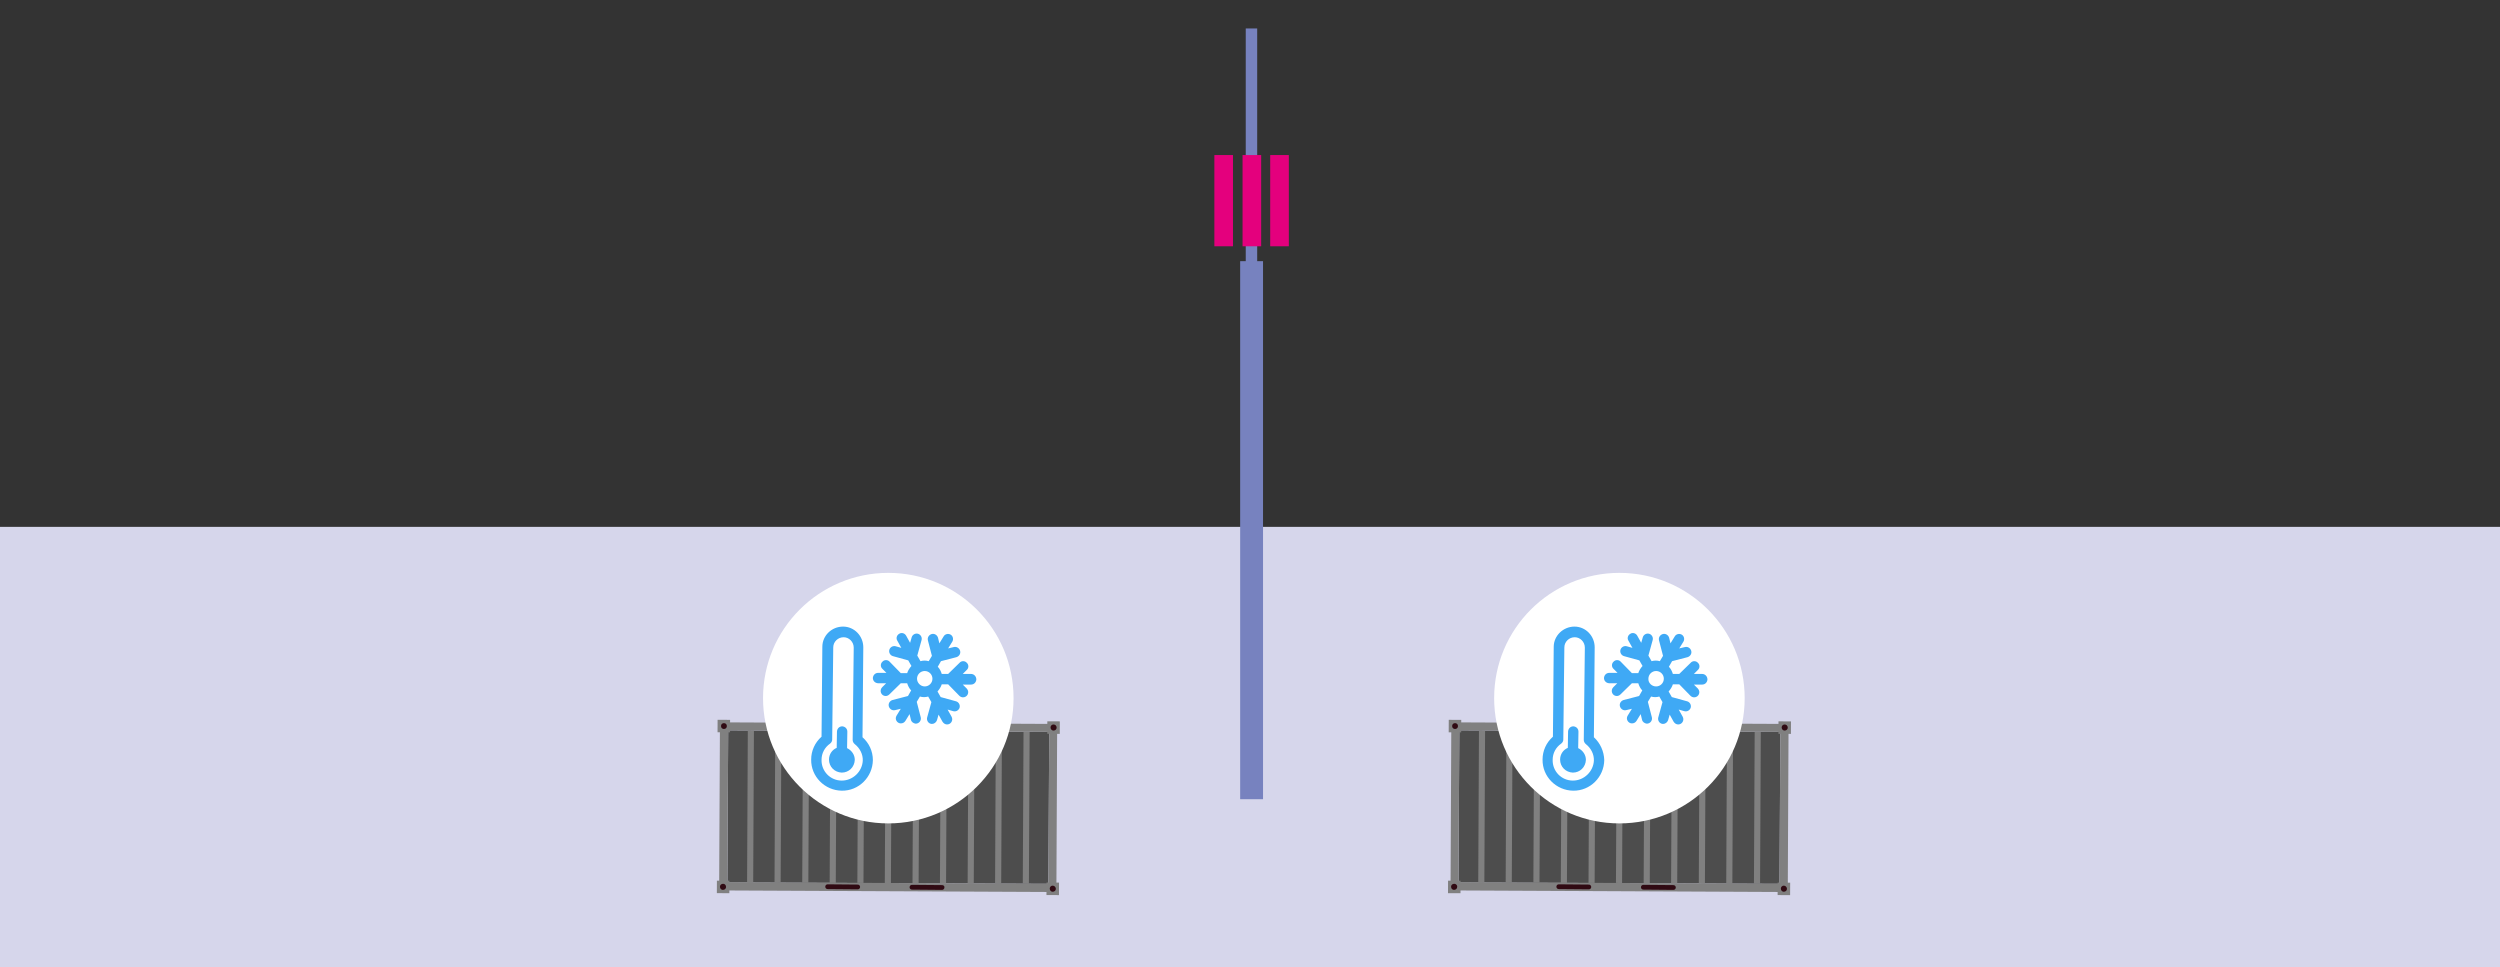<?xml version="1.0" encoding="utf-8"?>
<!-- Generator: Adobe Illustrator 25.2.2, SVG Export Plug-In . SVG Version: 6.00 Build 0)  -->
<svg version="1.1" xmlns="http://www.w3.org/2000/svg" xmlns:xlink="http://www.w3.org/1999/xlink" x="0px" y="0px"
	 viewBox="0 0 940 363.6" style="enable-background:new 0 0 940 363.6;" xml:space="preserve">
<rect x="0" y="0" width="940" height="363.6" fill="#333333" stroke="none"/>
<style type="text/css">
	.st0{fill:#71758D;}
	.st1{fill:#A5A5D2;}
	.st2{fill:#6EA04E;}
	.st3{fill:#42652E;}
	.st4{fill:#D6D6EB;}
	.st5{fill:#FFFFFF;}
	.st6{fill:#8585C2;}
	.st7{display:none;}
	.st8{display:inline;fill:#3F4464;}
	.st9{fill:#7782BF;}
	.st10{fill:#E4007D;}
	.st11{fill:#FFC107;}
	.st12{fill:#FFD54F;}
	.st13{fill:#3E4551;}
	.st14{fill:#CDCEE9;}
	.st15{fill:#3F4464;}
	.st16{fill:#001A1D;}
	.st17{opacity:0.49;}
	.st18{fill:#9B9BC7;}
	.st19{fill:#C1C1DD;}
	.st20{fill:#E7E7E7;}
	.st21{fill:#291F3E;}
	.st22{fill:#DADEEA;}
	.st23{fill:#4D5B7F;}
	.st24{clip-path:url(#SVGID_2_);}
	.st25{fill:#779117;}
	.st26{fill:#FFF28B;}
	.st27{fill:#F7F7F7;}
	.st28{fill:#86A319;}
	.st29{fill:#603813;}
	.st30{fill:#D09A57;}
	.st31{opacity:0.3;fill:#D09A57;}
	.st32{opacity:0.5;}
	.st33{opacity:0.68;}
	.st34{opacity:0.73;fill:#D09A57;}
	.st35{fill:#C69C6D;}
	.st36{fill:#A67C52;}
	.st37{fill:#EC9D6D;}
	.st38{fill:#DEDFDF;}
	.st39{fill:#22273F;}
	.st40{fill:#F6B38C;}
	.st41{fill:#412817;}
	.st42{fill:#333399;}
	.st43{fill:#1B1464;}
	.st44{fill:#E2E2F1;}
	.st45{fill:#E8E8E8;}
	.st46{fill:#D9D9DA;}
	.st47{opacity:0.15;fill:#3C3C3B;}
	.st48{fill:#4A4A4A;}
	.st49{fill:#ECECEC;}
	.st50{fill:#3C3C3B;}
	.st51{fill:#636362;}
	.st52{fill:#6D6E6E;}
	.st53{opacity:0.68;fill:#3C3C3B;}
	.st54{opacity:0.43;fill:#3C3C3B;}
	.st55{fill:#B8B8DC;}
	.st56{opacity:0.21;fill:#3C3C3B;}
	.st57{opacity:0.37;fill:#3C3C3B;}
	.st58{fill:#A5A6A6;}
	.st59{fill:#909090;}
	.st60{fill:#7A7A7B;}
	.st61{fill:#ACACAC;}
	.st62{fill:#EACFA9;}
	.st63{fill:#DCAE72;}
	.st64{fill:#E3BE8D;}
	.st65{opacity:0.44;fill:#A3A3A4;}
	.st66{fill:#EED8BA;}
	.st67{fill:#F3E1CC;}
	.st68{fill:#979797;}
	.st69{opacity:0.29;fill:#767676;}
	.st70{fill:#767676;}
	.st71{fill:#808180;}
	.st72{fill:#F39863;}
	.st73{fill:#401A00;}
	.st74{fill:#8383BA;}
	.st75{fill:#C7C9D3;}
	.st76{opacity:0.29;fill:#3C3C3B;}
	.st77{fill:#FFC0BB;}
	.st78{fill:#A3A3A3;}
	.st79{fill:#122F5B;}
	.st80{fill:#FC8D84;}
	.st81{fill:#999999;}
	.st82{fill:#F99893;}
	.st83{fill:#333333;}
	.st84{opacity:0.3;fill:#E87B50;}
	.st85{fill:#134094;}
	.st86{fill:#5B5959;}
	.st87{fill:#4F2305;}
	.st88{fill:#632D07;}
	.st89{fill:#FEB546;}
	.st90{fill:#FF9A1E;}
	.st91{fill:#AE2C1B;}
	.st92{fill:none;}
	.st93{fill:#FFB27D;}
	.st94{fill:#ED985F;}
	.st95{fill:#6C6C6C;}
	.st96{fill:#4D4D4D;}
	.st97{fill:#233862;}
	.st98{fill:#B64C41;}
	.st99{fill:#F4CB76;}
	.st100{fill:#D9935C;}
	.st101{fill:#739AF0;}
	.st102{fill:#4A75CB;}
	.st103{fill:#CB7D45;}
	.st104{fill:#2B478B;}
	.st105{fill:#F1A34F;}
	.st106{fill:#D86713;}
	.st107{fill:#1BADA2;}
	.st108{fill:#0A5D56;}
	.st109{fill:#E58638;}
	.st110{fill:#ED7D2B;}
	.st111{fill:#8C6239;}
	.st112{fill:#484E72;}
	.st113{fill:#42210B;}
	.st114{fill:#B56F40;}
	.st115{fill:#99592E;}
	.st116{fill:#C0C0C0;}
	.st117{fill:#7A1F0A;}
	.st118{fill:#9A9A9A;}
	.st119{fill:#AA413E;}
	.st120{fill:#BFCB44;}
	.st121{fill:#134093;}
	.st122{fill:#7781BE;}
	.st123{fill:#E8716E;}
	.st124{fill:#EA8E70;}
	.st125{fill:#F5C974;}
	.st126{fill:#81BF5F;}
	.st127{fill:#597EC1;}
	.st128{fill:#775EBE;}
	.st129{fill:#E5007D;}
	.st130{fill:#808080;}
	.st131{fill:#E2E2E3;}
	.st132{fill:#B8BD5B;}
	.st133{fill:#F7C6A3;}
	.st134{fill:#343163;}
	.st135{fill:#61B2E4;}
	.st136{fill:#DDB394;}
	.st137{fill:#262551;}
	.st138{fill:#683A0C;}
	.st139{fill:#E30174;}
	.st140{fill:none;stroke:#000000;stroke-miterlimit:10;}
	.st141{fill:#8C95C8;}
	.st142{fill:#FCFDFD;}
	.st143{fill:#CBD5E7;}
	.st144{fill:none;stroke:#7782BF;stroke-miterlimit:10;}
	.st145{fill:#513E38;}
	.st146{fill:#F7C394;}
	.st147{fill:#BF9D71;}
	.st148{fill:#937363;}
	.st149{fill:#685147;}
	.st150{fill:#AD8C68;}
	.st151{fill:#DBAD83;}
	.st152{fill:#E8BB8B;}
	.st153{fill:#300A13;}
	.st154{fill:#3FA9F5;}
	.st155{fill:#5454A9;}
	.st156{fill:#333399;stroke:#333399;stroke-width:0.25;stroke-miterlimit:10;}
	.st157{clip-path:url(#SVGID_4_);}
	.st158{clip-path:url(#SVGID_6_);}
</style>
<g id="HG">
</g>
<g id="Globus">
</g>
<g id="Illus">
	<rect y="198.1" class="st4" width="940" height="165.5"/>
	<g>
		<polygon class="st96" points="394.2,332.3 394.5,275.2 273.8,274.6 273.5,331.8 388.6,332.3 388.6,332.3 389.7,332.3 392,332.3 
			392,332.3 		"/>
		<path class="st130" d="M397.5,272.2l-0.3,63.2l-126.8-0.6l0.3-63.2L397.5,272.2z M394.2,332.3l0.3-57.1l-120.7-0.6l-0.3,57.1
			L394.2,332.3z"/>
		<g>
			<path class="st153" d="M322.5,334.4c0.5,0,0.9-0.4,0.9-0.9c0-0.5-0.4-0.9-0.9-0.9l-11.3-0.1c-0.5,0-0.9,0.4-0.9,0.9
				c0,0.5,0.4,0.9,0.9,0.9"/>
			<path class="st153" d="M354.2,332.8l-11.3-0.1c-0.5,0-0.9,0.4-0.9,0.9c0,0.5,0.4,0.9,0.9,0.9l11.3,0.1c0.5,0,0.9-0.4,0.9-0.9
				C355.2,333.2,354.8,332.8,354.2,332.8z"/>
		</g>
		
			<rect x="253.6" y="302.1" transform="matrix(4.812140e-03 -1 1 4.812140e-03 -22.417 583.947)" class="st130" width="57.1" height="2.3"/>
		
			<rect x="264" y="302.1" transform="matrix(4.812140e-03 -1 1 4.812140e-03 -12.15 594.363)" class="st130" width="57.1" height="2.3"/>
		
			<rect x="274.3" y="302.2" transform="matrix(4.812140e-03 -1 1 4.812140e-03 -1.884 604.778)" class="st130" width="57.1" height="2.3"/>
		
			<rect x="284.7" y="302.2" transform="matrix(4.812140e-03 -1 1 4.812140e-03 8.383 615.194)" class="st130" width="57.1" height="2.3"/>
		
			<rect x="295.1" y="302.3" transform="matrix(4.812140e-03 -1 1 4.812140e-03 18.649 625.611)" class="st130" width="57.1" height="2.3"/>
		
			<rect x="305.4" y="302.3" transform="matrix(4.812140e-03 -1 1 4.812140e-03 28.915 636.026)" class="st130" width="57.1" height="2.3"/>
		
			<rect x="315.8" y="302.4" transform="matrix(4.812140e-03 -1 1 4.812140e-03 39.182 646.442)" class="st130" width="57.1" height="2.3"/>
		
			<rect x="326.2" y="302.4" transform="matrix(4.812140e-03 -1 1 4.812140e-03 49.449 656.858)" class="st130" width="57.1" height="2.3"/>
		
			<rect x="336.5" y="302.5" transform="matrix(4.812140e-03 -1 1 4.812140e-03 59.715 667.273)" class="st130" width="57.1" height="2.3"/>
		
			<rect x="346.9" y="302.5" transform="matrix(4.812140e-03 -1 1 4.812140e-03 69.982 677.69)" class="st130" width="57.1" height="2.3"/>
		
			<rect x="357.3" y="302.6" transform="matrix(4.812140e-03 -1 1 4.812140e-03 80.249 688.106)" class="st130" width="57.1" height="2.3"/>
		<g>
			
				<rect x="393.8" y="271.2" transform="matrix(4.812140e-03 -1 1 4.812140e-03 120.68 668.408)" class="st130" width="4.7" height="4.7"/>
			<path class="st153" d="M397.3,273.6c0,0.6-0.5,1.1-1.2,1.1c-0.6,0-1.1-0.5-1.1-1.2c0-0.6,0.5-1.1,1.1-1.1
				C396.8,272.4,397.3,272.9,397.3,273.6z"/>
		</g>
		<g>
			
				<rect x="393.5" y="331.8" transform="matrix(4.812140e-03 -1 1 4.812140e-03 59.776 728.443)" class="st130" width="4.7" height="4.7"/>
			<path class="st153" d="M397,334.2c0,0.6-0.5,1.1-1.2,1.1c-0.6,0-1.1-0.5-1.1-1.2c0-0.6,0.5-1.1,1.1-1.1
				C396.5,333,397,333.6,397,334.2z"/>
		</g>
		<g>
			<g>
				
					<rect x="269.8" y="270.6" transform="matrix(4.812140e-03 -1 1 4.812140e-03 -2.104 543.839)" class="st130" width="4.7" height="4.7"/>
				
					<rect x="269.5" y="331.1" transform="matrix(4.812140e-03 -1 1 4.812140e-03 -62.863 603.728)" class="st130" width="4.7" height="4.7"/>
			</g>
			<path class="st153" d="M273,333.5c0,0.6-0.5,1.1-1.2,1.1c-0.6,0-1.1-0.5-1.1-1.2c0-0.6,0.5-1.1,1.2-1.1
				C272.5,332.3,273,332.8,273,333.5z"/>
			<circle class="st153" cx="272.2" cy="273" r="1.1"/>
		</g>
	</g>
	<g>
		<circle class="st5" cx="334" cy="262.5" r="47.1"/>
		<g>
			<path class="st154" d="M318.5,281.3l0.1-6.2c0-1.1-0.8-1.9-1.9-2c-1.1,0-1.9,0.8-2,1.9l-0.1,6.2c-1.7,0.7-2.9,2.4-2.9,4.4
				c0,2.7,2.1,4.8,4.8,4.9c2.7,0,4.8-2.1,4.9-4.8C321.4,283.8,320.2,282.1,318.5,281.3z"/>
			<path class="st154" d="M324.3,277.2l0.3-33.8c0-4.3-3.4-7.8-7.6-7.8c-4.3,0-7.8,3.4-7.8,7.6l-0.3,33.8c-2.5,2.2-3.9,5.3-3.9,8.6
				c-0.1,6.4,5.1,11.6,11.5,11.7c6.4,0.1,11.6-5.1,11.7-11.5C328.2,282.5,326.8,279.4,324.3,277.2z M316.5,293.5
				c-4.3,0-7.7-3.5-7.6-7.8c0-2.5,1.2-4.7,3.2-6.1c0.5-0.4,0.8-0.9,0.8-1.5l0.4-34.7c0-2.1,1.8-3.8,3.9-3.8c2.1,0,3.8,1.8,3.8,3.9
				l-0.4,34.7c0,0.6,0.3,1.2,0.8,1.6c1.9,1.5,3.1,3.8,3,6.2C324.2,290.1,320.7,293.5,316.5,293.5z"/>
			<path class="st154" d="M365.1,253.4l-3.1,0l1.5-1.5c0.8-0.7,0.8-2,0-2.7c-0.7-0.8-2-0.8-2.7,0l-4.3,4.2l-2.4,0
				c-0.3-1-0.8-2-1.5-2.7l1.2-2.1l5.8-1.5c1-0.3,1.7-1.3,1.4-2.4c-0.3-1-1.3-1.7-2.4-1.4l-2.1,0.5l1.6-2.6c0.5-0.9,0.2-2.1-0.7-2.6
				c-0.9-0.5-2.1-0.2-2.6,0.7l-1.6,2.6l-0.5-2.1c-0.3-1-1.3-1.7-2.4-1.4c-1,0.3-1.7,1.3-1.4,2.4l1.5,5.8l-1.2,2
				c-1-0.3-2.1-0.3-3.1,0l-1.2-2.1l1.6-5.8c0.3-1-0.3-2.1-1.3-2.4c-1-0.3-2.1,0.3-2.4,1.3l-0.6,2.1l-1.5-2.7
				c-0.5-0.9-1.7-1.3-2.6-0.7c-0.9,0.5-1.3,1.7-0.7,2.6l1.5,2.7l-2.1-0.6c-1-0.3-2.1,0.3-2.4,1.3c-0.3,1,0.3,2.1,1.3,2.4l5.8,1.6
				l1.2,2.1c-0.7,0.8-1.3,1.7-1.6,2.7l-2.4,0l-4.2-4.3c-0.7-0.8-2-0.8-2.7,0c-0.8,0.7-0.8,2,0,2.7l1.5,1.5l-3.1,0
				c-1.1,0-1.9,0.8-2,1.9c0,1.1,0.8,1.9,1.9,2l3.1,0l-1.5,1.5c-1.2,1.2-0.4,3.3,1.3,3.3c0.5,0,1-0.2,1.4-0.6l4.3-4.2l2.4,0
				c0.3,1,0.8,2,1.5,2.7l-1.2,2.1l-5.8,1.5c-1,0.3-1.7,1.3-1.4,2.4c0.3,1,1.3,1.7,2.4,1.4l2.1-0.5l-1.6,2.6
				c-0.8,1.3,0.2,2.9,1.6,2.9c0.7,0,1.3-0.3,1.7-0.9l1.6-2.6l0.5,2.1c0.2,0.9,1,1.4,1.8,1.5c1.3,0,2.2-1.2,1.9-2.4l-1.5-5.8l1.2-2
				c1,0.3,2.1,0.3,3.1,0l1.2,2.1l-1.6,5.8c-0.3,1.2,0.6,2.4,1.8,2.4c0.9,0,1.6-0.6,1.9-1.4l0.6-2.1l1.5,2.7c0.4,0.6,1,1,1.7,1
				c1.5,0,2.4-1.6,1.7-2.9l-1.5-2.7l2.1,0.6c1,0.3,2.1-0.3,2.4-1.3c0.3-1-0.3-2.1-1.3-2.4l-5.8-1.6l-1.2-2.1
				c0.7-0.8,1.3-1.7,1.6-2.7l2.4,0l4.2,4.3c0.4,0.4,0.9,0.6,1.4,0.6c1.7,0,2.6-2,1.4-3.3l-1.5-1.5l3.1,0c1.1,0,1.9-0.8,2-1.9
				C367.1,254.3,366.2,253.4,365.1,253.4L365.1,253.4z M344.8,255.2c0-1.6,1.3-2.9,2.9-2.9c1.6,0,2.9,1.3,2.9,2.9
				c0,1.6-1.3,2.9-2.9,2.9C346.1,258.1,344.8,256.7,344.8,255.2z"/>
		</g>
	</g>
	<g>
		<polygon class="st96" points="669.1,332.3 669.4,275.2 548.7,274.6 548.4,331.8 663.5,332.3 663.5,332.3 664.7,332.3 666.9,332.3 
			666.9,332.3 		"/>
		<path class="st130" d="M672.5,272.2l-0.3,63.2l-126.8-0.6l0.3-63.2L672.5,272.2z M669.1,332.3l0.3-57.1l-120.7-0.6l-0.3,57.1
			L669.1,332.3z"/>
		<g>
			<path class="st153" d="M597.4,334.4c0.5,0,0.9-0.4,0.9-0.9c0-0.5-0.4-0.9-0.9-0.9l-11.3-0.1c-0.5,0-0.9,0.4-0.9,0.9
				c0,0.5,0.4,0.9,0.9,0.9"/>
			<path class="st153" d="M629.2,332.8l-11.3-0.1c-0.5,0-0.9,0.4-0.9,0.9c0,0.5,0.4,0.9,0.9,0.9l11.3,0.1c0.5,0,0.9-0.4,0.9-0.9
				C630.1,333.2,629.7,332.8,629.2,332.8z"/>
		</g>
		
			<rect x="528.5" y="302.1" transform="matrix(4.812140e-03 -1 1 4.812140e-03 251.174 858.858)" class="st130" width="57.1" height="2.3"/>
		
			<rect x="538.9" y="302.1" transform="matrix(4.812140e-03 -1 1 4.812140e-03 261.441 869.274)" class="st130" width="57.1" height="2.3"/>
		
			<rect x="549.3" y="302.2" transform="matrix(4.812140e-03 -1 1 4.812140e-03 271.707 879.69)" class="st130" width="57.1" height="2.3"/>
		
			<rect x="559.6" y="302.2" transform="matrix(4.812140e-03 -1 1 4.812140e-03 281.974 890.106)" class="st130" width="57.1" height="2.3"/>
		
			<rect x="570" y="302.3" transform="matrix(4.812140e-03 -1 1 4.812140e-03 292.241 900.522)" class="st130" width="57.1" height="2.3"/>
		
			<rect x="580.4" y="302.3" transform="matrix(4.812140e-03 -1 1 4.812140e-03 302.507 910.937)" class="st130" width="57.1" height="2.3"/>
		
			<rect x="590.7" y="302.4" transform="matrix(4.812140e-03 -1 1 4.812140e-03 312.774 921.354)" class="st130" width="57.1" height="2.3"/>
		
			<rect x="601.1" y="302.4" transform="matrix(4.812140e-03 -1 1 4.812140e-03 323.041 931.769)" class="st130" width="57.1" height="2.3"/>
		
			<rect x="611.5" y="302.5" transform="matrix(4.812140e-03 -1 1 4.812140e-03 333.307 942.185)" class="st130" width="57.1" height="2.3"/>
		
			<rect x="621.8" y="302.5" transform="matrix(4.812140e-03 -1 1 4.812140e-03 343.574 952.601)" class="st130" width="57.1" height="2.3"/>
		
			<rect x="632.2" y="302.6" transform="matrix(4.812140e-03 -1 1 4.812140e-03 353.841 963.017)" class="st130" width="57.1" height="2.3"/>
		<g>
			
				<rect x="668.7" y="271.2" transform="matrix(4.812140e-03 -1 1 4.812140e-03 394.271 943.32)" class="st130" width="4.7" height="4.7"/>
			<path class="st153" d="M672.2,273.6c0,0.6-0.5,1.1-1.2,1.1c-0.6,0-1.1-0.5-1.1-1.2c0-0.6,0.5-1.1,1.1-1.1
				C671.7,272.4,672.2,272.9,672.2,273.6z"/>
		</g>
		<g>
			
				<rect x="668.4" y="331.8" transform="matrix(4.812140e-03 -1 1 4.812140e-03 333.368 1003.355)" class="st130" width="4.7" height="4.7"/>
			<path class="st153" d="M671.9,334.2c0,0.6-0.5,1.1-1.2,1.1c-0.6,0-1.1-0.5-1.1-1.2c0-0.6,0.5-1.1,1.1-1.1
				C671.4,333,671.9,333.6,671.9,334.2z"/>
		</g>
		<g>
			<g>
				
					<rect x="544.7" y="270.6" transform="matrix(4.812140e-03 -1 1 4.812140e-03 271.488 818.751)" class="st130" width="4.7" height="4.7"/>
				
					<rect x="544.4" y="331.1" transform="matrix(4.812140e-03 -1 1 4.812140e-03 210.729 878.639)" class="st130" width="4.7" height="4.7"/>
			</g>
			<path class="st153" d="M547.9,333.5c0,0.6-0.5,1.1-1.2,1.1c-0.6,0-1.1-0.5-1.1-1.2c0-0.6,0.5-1.1,1.2-1.1
				C547.4,332.3,548,332.8,547.9,333.5z"/>
			<circle class="st153" cx="547.1" cy="273" r="1.1"/>
		</g>
	</g>
	<g>
		<circle class="st5" cx="608.9" cy="262.5" r="47.1"/>
		<g>
			<path class="st154" d="M593.4,281.3l0.1-6.2c0-1.1-0.8-1.9-1.9-2c-1.1,0-1.9,0.8-2,1.9l-0.1,6.2c-1.7,0.7-2.9,2.4-2.9,4.4
				c0,2.7,2.1,4.8,4.8,4.9c2.7,0,4.8-2.1,4.9-4.8C596.3,283.8,595.1,282.1,593.4,281.3z"/>
			<path class="st154" d="M599.3,277.2l0.3-33.8c0-4.3-3.4-7.8-7.6-7.8s-7.8,3.4-7.8,7.6l-0.3,33.8c-2.5,2.2-3.9,5.3-3.9,8.6
				c-0.1,6.4,5.1,11.6,11.5,11.7c6.4,0.1,11.6-5.1,11.7-11.5C603.1,282.5,601.7,279.4,599.3,277.2z M591.4,293.5
				c-4.3,0-7.7-3.5-7.6-7.8c0-2.5,1.2-4.7,3.2-6.1c0.5-0.4,0.8-0.9,0.8-1.5l0.4-34.7c0-2.1,1.8-3.8,3.9-3.8c2.1,0,3.8,1.8,3.8,3.9
				l-0.4,34.7c0,0.6,0.3,1.2,0.8,1.6c1.9,1.5,3.1,3.8,3,6.2C599.1,290.1,595.6,293.5,591.4,293.5z"/>
			<path class="st154" d="M640,253.4l-3.1,0l1.5-1.5c0.8-0.7,0.8-2,0-2.7c-0.7-0.8-2-0.8-2.7,0l-4.3,4.2l-2.4,0
				c-0.3-1-0.8-2-1.5-2.7l1.2-2.1l5.8-1.5c1-0.3,1.7-1.3,1.4-2.4c-0.3-1-1.3-1.7-2.4-1.4l-2.1,0.5l1.6-2.6c0.5-0.9,0.2-2.1-0.7-2.6
				c-0.9-0.5-2.1-0.2-2.6,0.7l-1.6,2.6l-0.5-2.1c-0.3-1-1.3-1.7-2.4-1.4c-1,0.3-1.7,1.3-1.4,2.4l1.5,5.8l-1.2,2
				c-1-0.3-2.1-0.3-3.1,0l-1.2-2.1l1.6-5.8c0.3-1-0.3-2.1-1.3-2.4c-1-0.3-2.1,0.3-2.4,1.3l-0.6,2.1l-1.5-2.7
				c-0.5-0.9-1.7-1.3-2.6-0.7c-0.9,0.5-1.3,1.7-0.7,2.6l1.5,2.7l-2.1-0.6c-1-0.3-2.1,0.3-2.4,1.3c-0.3,1,0.3,2.1,1.3,2.4l5.8,1.6
				l1.2,2.1c-0.7,0.8-1.3,1.7-1.6,2.7l-2.4,0l-4.2-4.3c-0.7-0.8-2-0.8-2.7,0c-0.8,0.7-0.8,2,0,2.7l1.5,1.5l-3.1,0
				c-1.1,0-1.9,0.8-2,1.9c0,1.1,0.8,1.9,1.9,2l3.1,0l-1.5,1.5c-1.2,1.2-0.4,3.3,1.3,3.3c0.5,0,1-0.2,1.4-0.6l4.3-4.2l2.4,0
				c0.3,1,0.8,2,1.5,2.7l-1.2,2.1l-5.8,1.5c-1,0.3-1.7,1.3-1.4,2.4c0.3,1,1.3,1.7,2.4,1.4l2.1-0.5l-1.6,2.6
				c-0.8,1.3,0.2,2.9,1.6,2.9c0.7,0,1.3-0.3,1.7-0.9l1.6-2.6l0.5,2.1c0.2,0.9,1,1.4,1.8,1.5c1.3,0,2.2-1.2,1.9-2.4l-1.5-5.8l1.2-2
				c1,0.3,2.1,0.3,3.1,0l1.2,2.1l-1.6,5.8c-0.3,1.2,0.6,2.4,1.8,2.4c0.9,0,1.6-0.6,1.9-1.4l0.6-2.1l1.5,2.7c0.4,0.6,1,1,1.7,1
				c1.5,0,2.4-1.6,1.7-2.9l-1.5-2.7l2.1,0.6c1,0.3,2.1-0.3,2.4-1.3c0.3-1-0.3-2.1-1.3-2.4l-5.8-1.6l-1.2-2.1
				c0.7-0.8,1.3-1.7,1.6-2.7l2.4,0l4.2,4.3c0.4,0.4,0.9,0.6,1.4,0.6c1.7,0,2.6-2,1.4-3.3l-1.5-1.5l3.1,0c1.1,0,1.9-0.8,2-1.9
				C642,254.3,641.1,253.4,640,253.4L640,253.4z M619.8,255.2c0-1.6,1.3-2.9,2.9-2.9s2.9,1.3,2.9,2.9c0,1.6-1.3,2.9-2.9,2.9
				C621,258.1,619.7,256.7,619.8,255.2z"/>
		</g>
	</g>
	<g>
		<g>
			<g>
				<rect x="466.3" y="98.2" class="st9" width="8.6" height="202.3"/>
			</g>
			<g>
				<rect x="468.4" y="10.7" class="st9" width="4.3" height="202.3"/>
			</g>
		</g>
		<g>
			<g>
				<rect x="456.6" y="58.3" class="st10" width="7" height="34.3"/>
			</g>
			<g>
				<rect x="467.2" y="58.3" class="st10" width="7" height="34.3"/>
			</g>
			<g>
				<rect x="477.6" y="58.3" class="st10" width="7" height="34.3"/>
			</g>
		</g>
	</g>
</g>
</svg>
